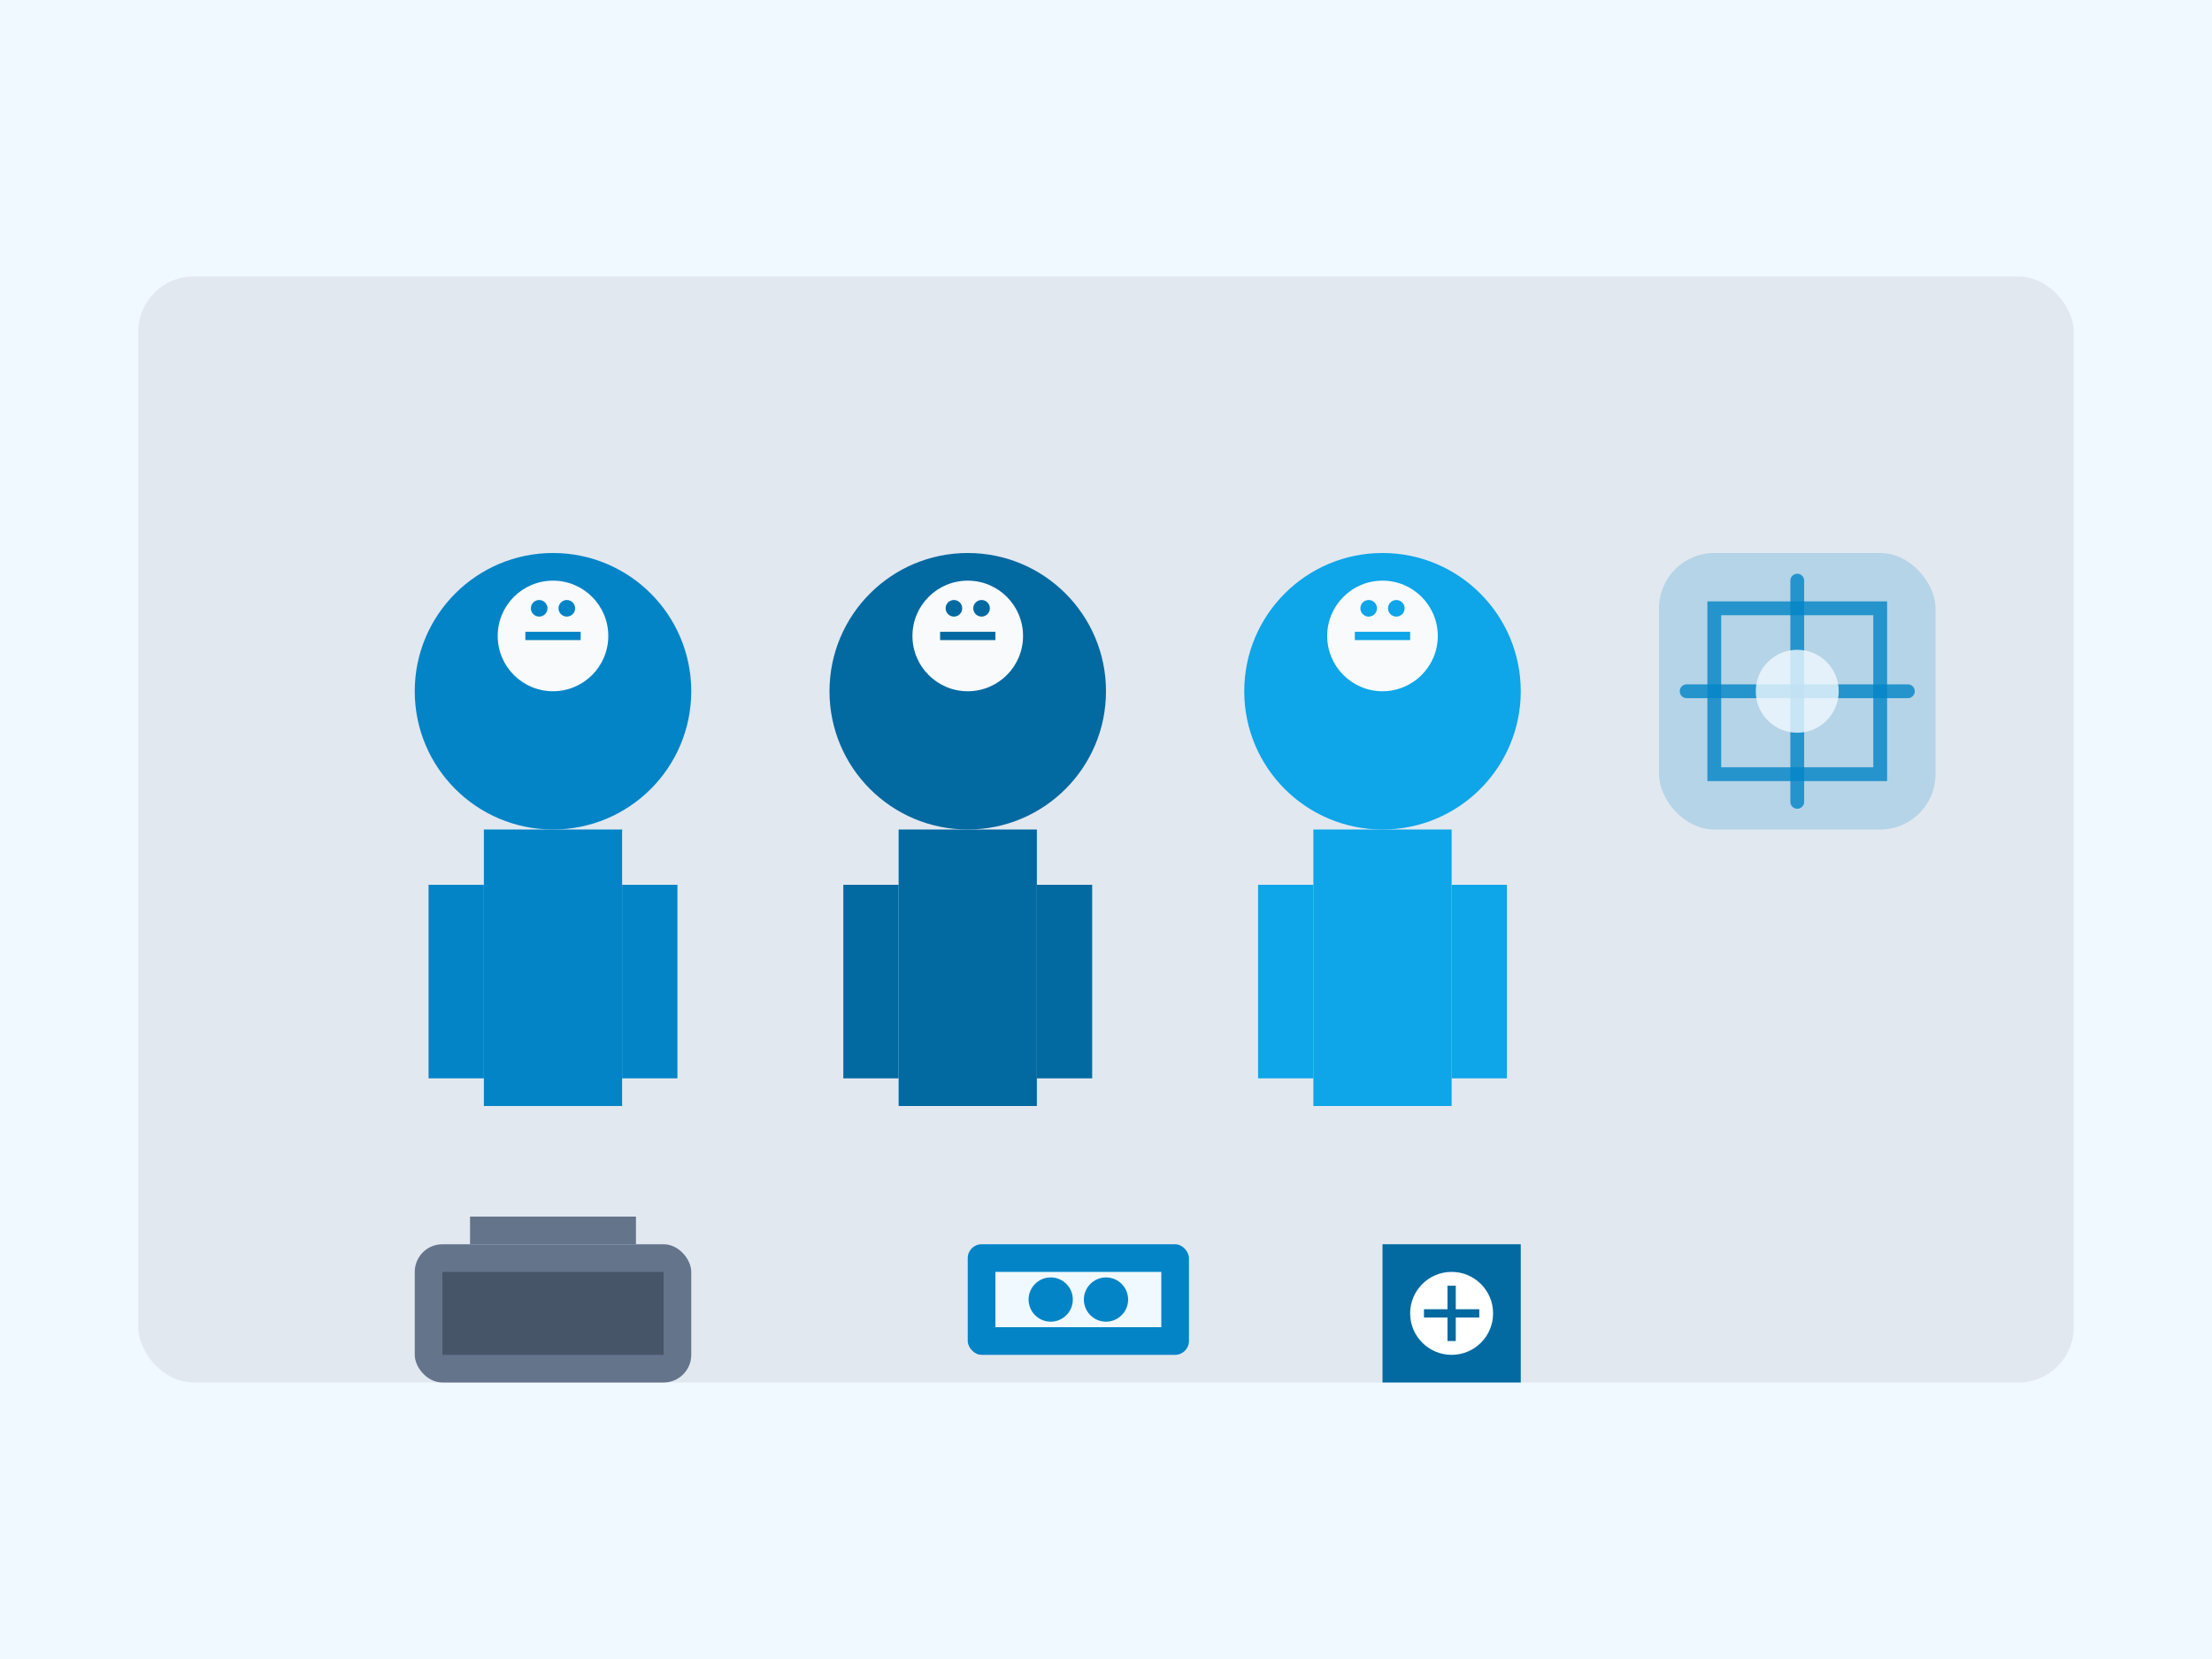 <svg xmlns="http://www.w3.org/2000/svg" viewBox="0 0 800 600">
  <rect width="800" height="600" fill="#f0f9ff"/>
  
  <!-- Фон -->
  <rect x="50" y="100" width="700" height="400" rx="20" fill="#e2e8f0"/>
  
  <!-- Группа технических специалистов -->
  <!-- Техник 1 -->
  <circle cx="200" cy="250" r="50" fill="#0284c7"/>
  <rect x="175" y="300" width="50" height="100" fill="#0284c7"/>
  <rect x="155" y="320" width="20" height="70" fill="#0284c7"/>
  <rect x="225" y="320" width="20" height="70" fill="#0284c7"/>
  <circle cx="200" cy="230" r="20" fill="#f8fafc"/>
  <path d="M190 230 L210 230" stroke="#0284c7" stroke-width="3"/>
  <circle cx="195" cy="220" r="3" fill="#0284c7"/>
  <circle cx="205" cy="220" r="3" fill="#0284c7"/>
  
  <!-- Техник 2 -->
  <circle cx="350" cy="250" r="50" fill="#0369a1"/>
  <rect x="325" y="300" width="50" height="100" fill="#0369a1"/>
  <rect x="305" y="320" width="20" height="70" fill="#0369a1"/>
  <rect x="375" y="320" width="20" height="70" fill="#0369a1"/>
  <circle cx="350" cy="230" r="20" fill="#f8fafc"/>
  <path d="M340 230 L360 230" stroke="#0369a1" stroke-width="3"/>
  <circle cx="345" cy="220" r="3" fill="#0369a1"/>
  <circle cx="355" cy="220" r="3" fill="#0369a1"/>
  
  <!-- Техник 3 -->
  <circle cx="500" cy="250" r="50" fill="#0ea5e9"/>
  <rect x="475" y="300" width="50" height="100" fill="#0ea5e9"/>
  <rect x="455" y="320" width="20" height="70" fill="#0ea5e9"/>
  <rect x="525" y="320" width="20" height="70" fill="#0ea5e9"/>
  <circle cx="500" cy="230" r="20" fill="#f8fafc"/>
  <path d="M490 230 L510 230" stroke="#0ea5e9" stroke-width="3"/>
  <circle cx="495" cy="220" r="3" fill="#0ea5e9"/>
  <circle cx="505" cy="220" r="3" fill="#0ea5e9"/>
  
  <!-- Инструменты и оборудование -->
  <rect x="150" y="450" width="100" height="50" rx="10" fill="#64748b"/>
  <rect x="170" y="440" width="60" height="10" fill="#64748b"/>
  <rect x="160" y="460" width="80" height="30" fill="#475569"/>
  
  <rect x="350" y="450" width="80" height="40" rx="5" fill="#0284c7"/>
  <rect x="360" y="460" width="60" height="20" fill="#f0f9ff"/>
  <circle cx="380" cy="470" r="8" fill="#0284c7"/>
  <circle cx="400" cy="470" r="8" fill="#0284c7"/>
  
  <rect x="500" y="450" width="50" height="50" fill="#0369a1"/>
  <circle cx="525" cy="475" r="15" fill="white"/>
  <path d="M515 475 L535 475 M525 465 L525 485" stroke="#0369a1" stroke-width="3"/>
  
  <!-- Логотип компании в фоне -->
  <rect x="600" y="200" width="100" height="100" rx="20" fill="#0284c7" opacity="0.2"/>
  <path d="M620 220 L680 220 L680 280 L620 280 Z" fill="none" stroke="#0284c7" stroke-width="5" opacity="0.8"/>
  <path d="M610 250 L690 250" stroke="#0284c7" stroke-width="5" stroke-linecap="round" opacity="0.8"/>
  <path d="M650 210 L650 290" stroke="#0284c7" stroke-width="5" stroke-linecap="round" opacity="0.8"/>
  <circle cx="650" cy="250" r="15" fill="#f0f9ff" opacity="0.8"/>
</svg>